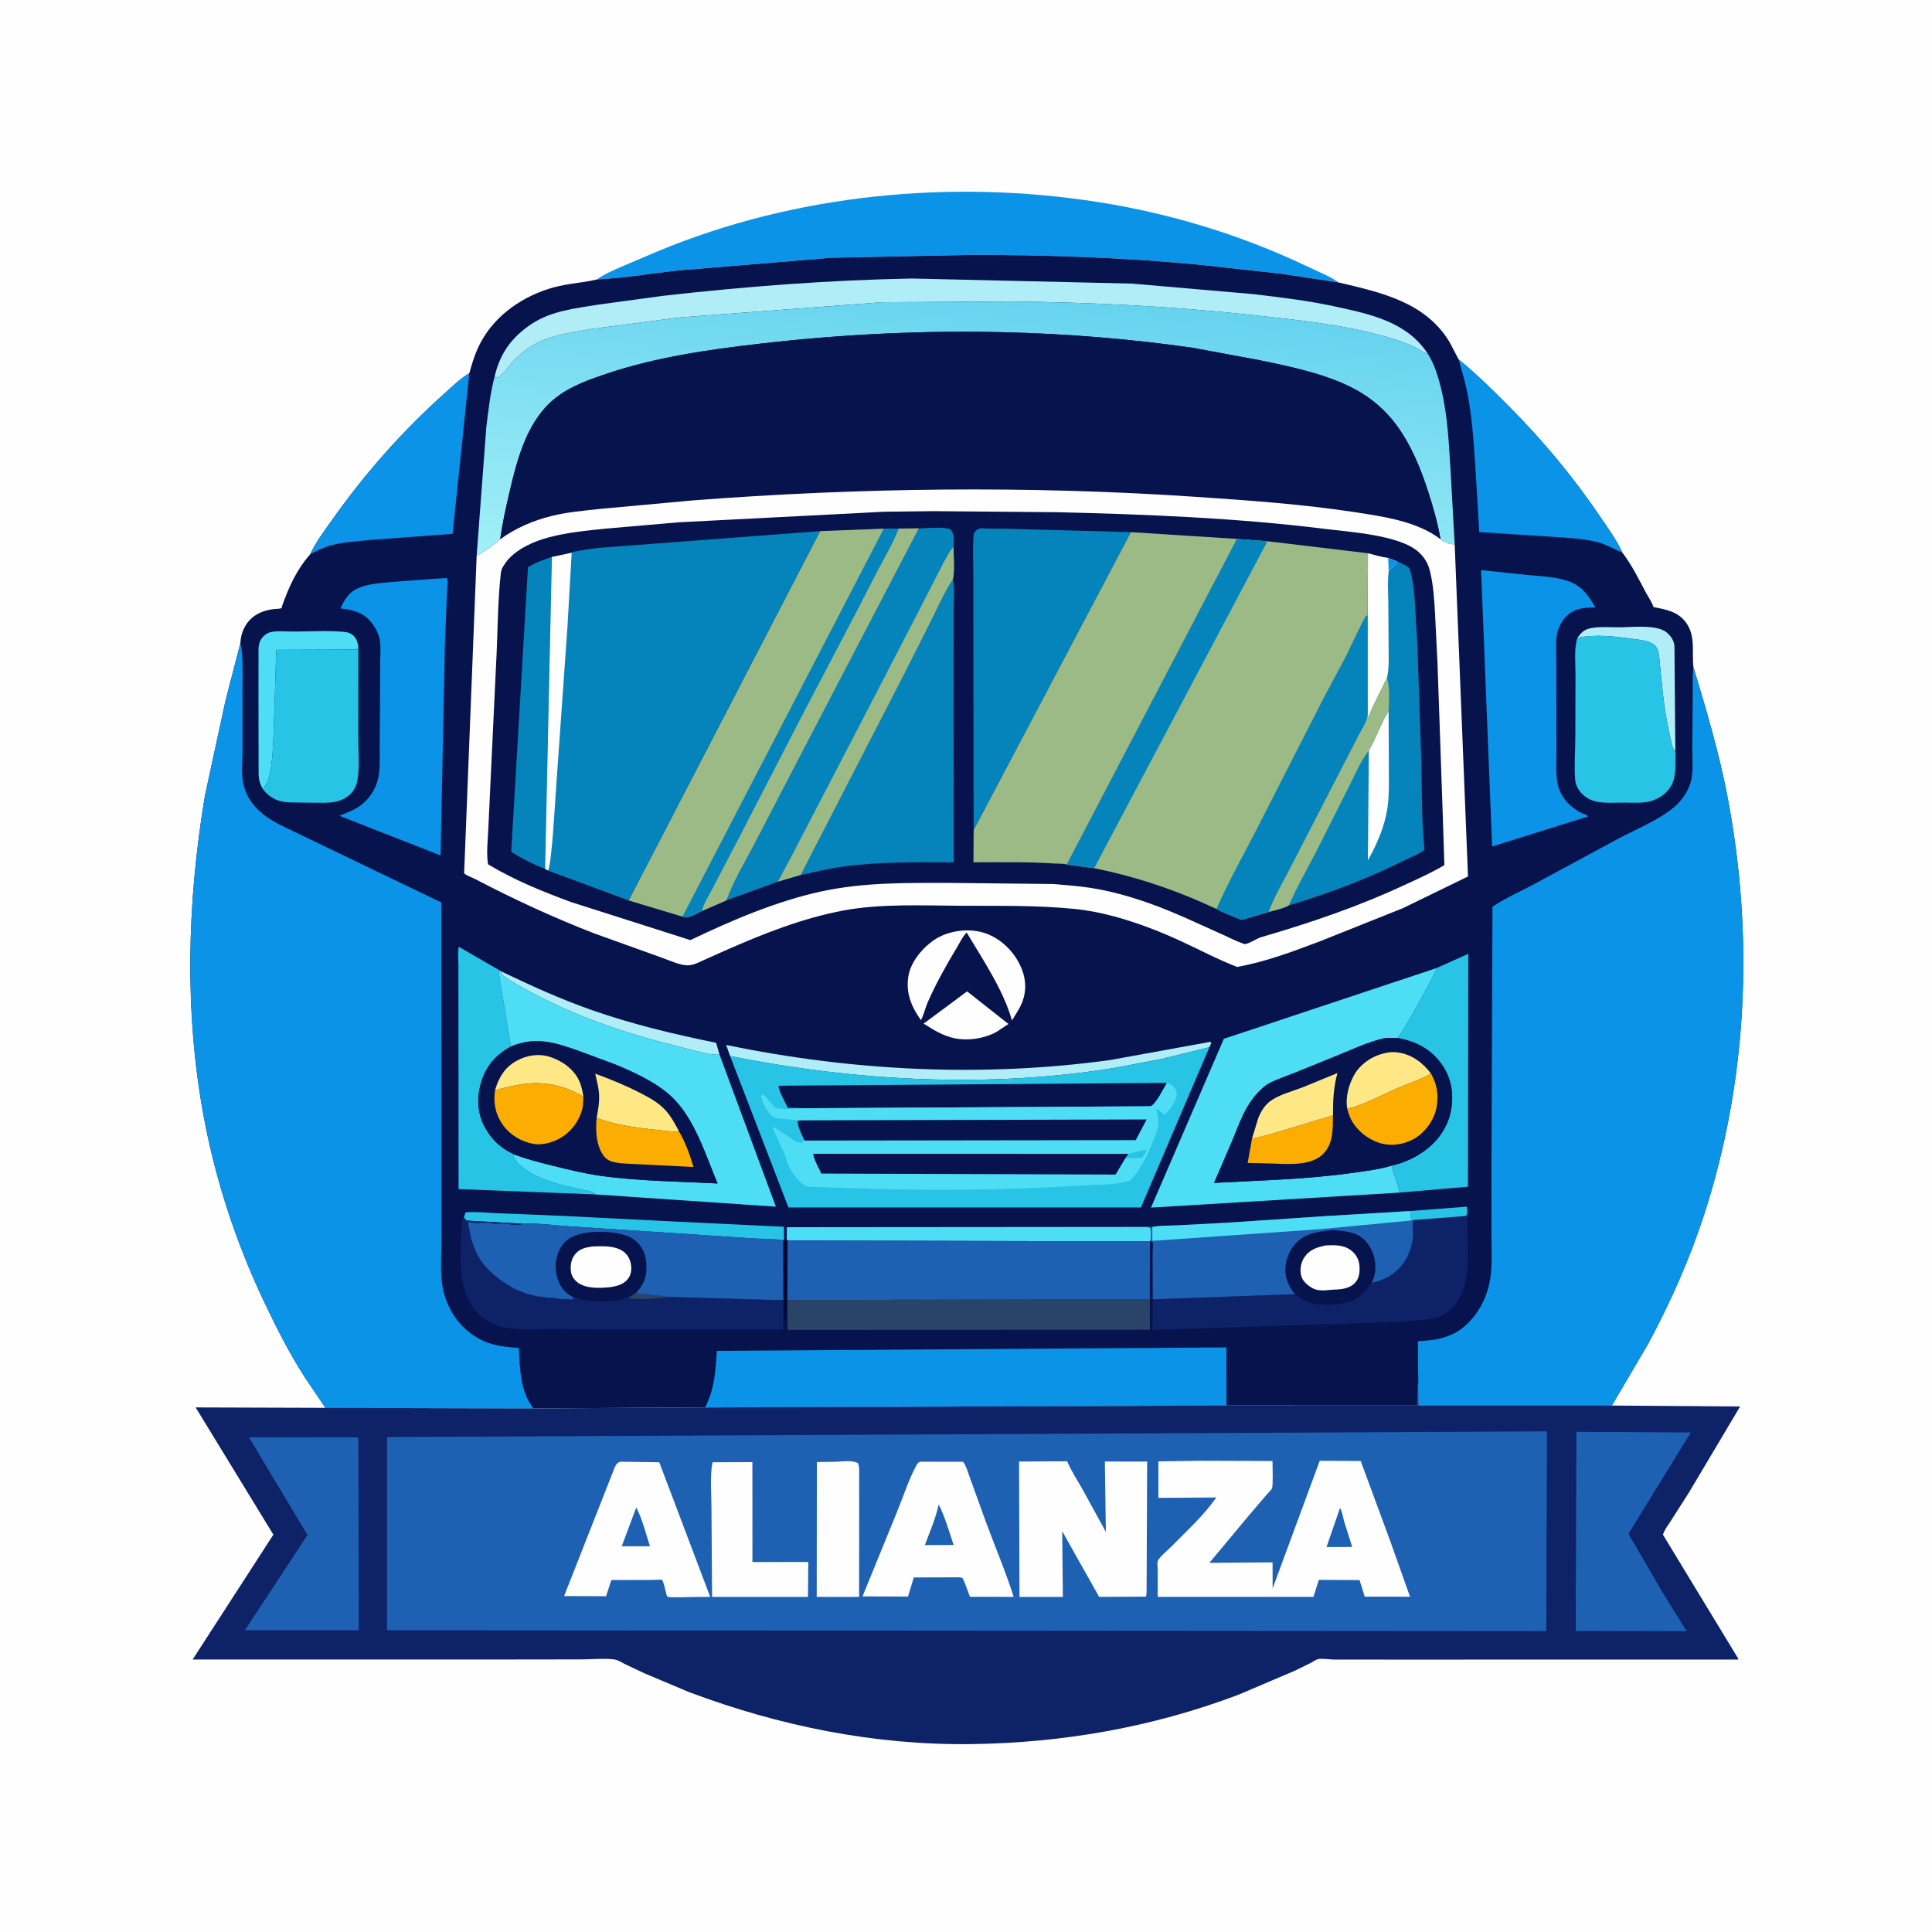 <svg version="1.1" xmlns="http://www.w3.org/2000/svg" style="display: block;" viewBox="0 0 2048 2048" width="1024" height="1024">
<defs>
	<linearGradient id="Gradient1" gradientUnits="userSpaceOnUse" x1="1046.48" y1="308.41" x2="1016.2" y2="632.569">
		<stop class="stop0" offset="0" stop-opacity="1" stop-color="rgb(102,211,239)"/>
		<stop class="stop1" offset="1" stop-opacity="1" stop-color="rgb(161,239,247)"/>
	</linearGradient>
</defs>
<path transform="translate(0,0)" fill="rgb(254,254,254)" d="M -0 -0 L 2048 0 L 2048 2048 L -0 2048 L -0 -0 z"/>
<path transform="translate(0,0)" fill="rgb(11,147,231)" d="M 632.838 296.191 C 640.544 290.546 649.256 286.947 657.93 283.08 L 697.796 266.135 C 843.265 205.808 1007.94 189.894 1163.13 214.041 C 1240.04 226.008 1316.56 249.234 1386.72 282.915 C 1396.91 287.806 1409.86 292.765 1418.89 299.375 L 1358 290.152 L 1276 281.102 C 1194.48 272.983 1112.34 270.205 1030.45 270.17 L 881.229 273.227 L 719.608 286.621 C 690.923 289.69 661.566 294.778 632.838 296.191 z"/>
<path transform="translate(0,0)" fill="rgb(13,34,103)" d="M 1503.16 1467.82 L 1503.88 1489.78 L 1708.63 1489.95 L 1844.62 1490.91 L 1790.16 1582.45 L 1770.76 1612.8 C 1768.07 1617.02 1764.09 1622.06 1762.82 1626.88 L 1842.78 1758.51 L 1842.51 1759.2 L 1494.34 1759.24 L 1414.63 1759.22 C 1409.85 1759.21 1401.35 1757.75 1397.08 1758.77 C 1395.03 1759.25 1391.93 1761.47 1389.98 1762.48 L 1372.94 1770.87 L 1312.48 1796.62 C 1221.44 1830.97 1126.7 1847.56 1029.52 1848.82 C 926.915 1850.14 826.143 1829.63 730.334 1793.67 L 682.959 1773.7 L 662.752 1764.15 C 658.984 1762.32 655.099 1759.54 650.86 1759.02 C 639.927 1757.7 627.126 1759.02 616.023 1759.03 L 535.971 1759.14 L 317.814 1759.15 L 204.225 1759.13 L 289.792 1626.79 L 207.386 1491.93 L 344.928 1492.37 L 565.435 1492.96 L 747.421 1491.91 L 1300.06 1489.92 L 1502.86 1489.96 L 1503.05 1469.11 L 1503.16 1467.82 z"/>
<path transform="translate(0,0)" fill="rgb(30,97,179)" d="M 376.17 1523.47 C 377.74 1523.51 378.452 1523.87 379.862 1524.5 L 380.353 1728.12 L 259.536 1728.13 L 282.723 1693.01 L 325.953 1627.15 L 263.881 1523.61 L 376.17 1523.47 z"/>
<path transform="translate(0,0)" fill="rgb(30,97,179)" d="M 1671.04 1517.78 L 1792.33 1518.49 L 1726.5 1625.42 C 1727.9 1630.18 1732.09 1635.66 1734.56 1640.08 L 1761.4 1686.41 L 1787.98 1729.15 L 1670.31 1728.86 L 1671.04 1517.78 z"/>
<path transform="translate(0,0)" fill="rgb(30,97,179)" d="M 1600.42 1517.51 L 1639.81 1517.3 L 1639.14 1729.04 L 447.5 1728.16 L 410.249 1728.17 L 410.296 1523.32 L 1600.42 1517.51 z"/>
<path transform="translate(0,0)" fill="rgb(254,254,254)" d="M 885.595 1549.54 C 892.351 1549.34 903.821 1547.5 909.5 1551.08 C 911.357 1555.73 910.714 1561.09 910.733 1566.05 L 910.782 1593.93 L 910.687 1692.74 L 890.5 1692.81 L 865.752 1692.75 L 865.921 1549.83 L 885.595 1549.54 z"/>
<path transform="translate(0,0)" fill="rgb(254,254,254)" d="M 755.243 1550.07 L 797.566 1549.91 L 797.618 1655.84 L 856.836 1655.74 L 856.476 1692.79 L 754.818 1692.82 L 754.179 1597.77 C 754.084 1582.44 752.521 1565.14 755.243 1550.07 z"/>
<path transform="translate(0,0)" fill="rgb(254,254,254)" d="M 657.543 1549.47 L 698.851 1550.08 L 752.838 1692.74 L 735.841 1692.84 C 731.571 1692.85 710.322 1693.89 707.698 1692.61 C 705.844 1691.7 704.382 1677.38 701.5 1674.51 L 691.538 1674.79 L 648.081 1674.9 L 642.464 1692.07 L 597.976 1691.9 L 651.365 1556.18 C 652.978 1552.53 653.764 1550.89 657.543 1549.47 z"/>
<path transform="translate(0,0)" fill="rgb(30,97,179)" d="M 674.475 1597.95 C 680.876 1610.49 684.718 1625.68 688.986 1639.12 L 672.75 1639.12 L 659.061 1639.12 L 674.475 1597.95 z"/>
<path transform="translate(0,0)" fill="rgb(254,254,254)" d="M 975.209 1549.5 L 1020.8 1549.55 C 1024.2 1553.62 1026.3 1561.56 1028.2 1566.59 L 1044.98 1613 C 1054.75 1639.56 1066.03 1665.74 1074.52 1692.74 L 1028.2 1692.67 C 1025.56 1686.03 1023.53 1678.75 1020.1 1672.5 L 1016.25 1672.04 L 968.665 1672.16 L 962.542 1692.42 L 914.312 1692.23 L 951.035 1602.25 C 957.614 1586.18 963.42 1567.98 971.728 1552.79 C 972.687 1551.04 973.498 1550.42 975.209 1549.5 z"/>
<path transform="translate(0,0)" fill="rgb(30,97,179)" d="M 995.042 1594.81 C 1001.77 1607.78 1006.17 1623.86 1010.92 1637.72 L 997.5 1637.82 L 980.416 1637.83 C 985.402 1624.36 991.578 1610.22 994.728 1596.24 L 995.042 1594.81 z"/>
<path transform="translate(0,0)" fill="rgb(254,254,254)" d="M 1080.24 1549.3 L 1131.23 1549.01 C 1135.94 1560.07 1143.11 1570.83 1148.98 1581.38 L 1172.27 1623.95 L 1171.2 1549.27 L 1216.03 1549.35 L 1215.44 1686.25 C 1215.45 1688.58 1215.42 1690.3 1214.63 1692.5 L 1165.15 1692.76 L 1125.96 1623.12 L 1126.69 1692.82 L 1080.73 1692.77 L 1080.24 1549.3 z"/>
<path transform="translate(0,0)" fill="rgb(254,254,254)" d="M 1272.29 1548.47 L 1348.92 1548.72 C 1348.84 1553.29 1349.71 1574.44 1348.42 1577.55 C 1347.65 1579.41 1344.07 1582.75 1342.62 1584.47 L 1322.96 1607.5 L 1282.03 1656.65 L 1348.98 1656.15 L 1349.04 1683.78 L 1398.99 1548.47 L 1442.4 1548.74 L 1473.58 1633.24 L 1494.69 1692.56 L 1446.68 1692.52 L 1441.21 1674.95 L 1397.99 1674.7 L 1392.34 1692.74 L 1227.25 1692.72 L 1227.24 1664.43 C 1227.23 1662.13 1226.59 1656.81 1227.23 1654.9 C 1228.64 1650.71 1238.79 1642.44 1242.09 1639.05 C 1258.18 1622.49 1276.18 1606.49 1289.28 1587.39 L 1227.96 1587.81 L 1227.95 1549.12 L 1272.29 1548.47 z"/>
<path transform="translate(0,0)" fill="rgb(30,97,179)" d="M 1420.46 1598.5 C 1422.81 1602.09 1423.73 1608.83 1424.93 1613 L 1433.4 1639.88 L 1420.5 1639.92 L 1406.15 1639.92 L 1420.46 1598.5 z"/>
<path transform="translate(0,0)" fill="rgb(6,19,77)" d="M 632.838 296.191 C 661.566 294.778 690.923 289.69 719.608 286.621 L 881.229 273.227 L 1030.45 270.17 C 1112.34 270.205 1194.48 272.983 1276 281.102 L 1358 290.152 L 1418.89 299.375 C 1463.69 310.007 1510.66 319.914 1536.52 362.464 L 1546.13 380.871 C 1564.88 396.241 1582.46 413.447 1599.5 430.666 C 1635.71 467.248 1667.81 505.565 1696.61 548.264 C 1704.6 560.103 1713.97 572.725 1719.74 585.745 C 1729.81 598.882 1736.98 613.638 1744.75 628.186 C 1747.39 633.137 1751.07 638.244 1752.85 643.552 C 1766.43 646.16 1779.1 648.312 1787.65 660.5 C 1797.36 674.34 1793.45 690.87 1795 706.737 C 1808.75 752.68 1822.29 797.797 1831.29 845.017 C 1859.28 991.83 1852.8 1144.88 1806.46 1287.44 C 1790.97 1335.11 1770.65 1380.77 1746.89 1424.88 L 1708.63 1489.95 L 1503.88 1489.78 L 1503.16 1467.82 L 1503.05 1469.11 L 1502.86 1489.96 L 1300.06 1489.92 L 747.421 1491.91 L 565.435 1492.96 L 344.928 1492.37 L 323.503 1460.59 C 306.597 1434.48 292.537 1406.53 279.268 1378.45 C 250.28 1317.1 228.668 1251.52 216.176 1184.77 C 195.149 1072.41 198.468 955.92 217.228 843.498 L 238.987 743 L 254.852 681.636 C 254.958 677.464 255.861 673.182 257.327 669.278 C 262.888 654.468 275.157 647.514 290.228 645.662 C 291.813 645.467 297.024 645.404 298.176 644.749 C 298.921 644.326 298.746 643.133 299.034 642.326 C 306.255 622.084 314.582 603.527 328.977 587.399 C 334.139 575.497 343.694 562.971 351.225 552.279 C 386.092 502.78 426.119 457.369 471.251 416.997 C 479.462 409.652 487.896 401.222 497.467 395.665 C 501.313 381.859 505.162 369.721 512.738 357.462 C 530.217 329.177 561.108 310.228 593.198 303.104 C 605.875 300.289 618.914 299.49 631.524 296.511 L 632.838 296.191 z"/>
<path transform="translate(0,0)" fill="rgb(0,6,45)" d="M 831.091 1314.16 L 833.948 1313.97 L 833.524 1397.5 L 832.51 1398.5 C 832.709 1400.76 832.752 1402.75 832.51 1405 L 832.122 1401.5 C 830.547 1391.88 831.305 1381.27 831.24 1371.48 L 831.091 1314.16 z"/>
<path transform="translate(0,0)" fill="rgb(177,237,246)" d="M 531.035 1029.55 C 562.287 1044.55 594.021 1059.04 626.759 1070.52 C 670.035 1085.7 714.241 1096.27 759.101 1105.42 L 762.781 1118.1 C 750.129 1118.13 735.263 1113.33 722.969 1110.33 C 672.376 1097.96 621.318 1081.66 574.835 1057.97 C 561.108 1050.98 546.61 1043.5 534.018 1034.62 C 531.385 1032.77 531.509 1032.61 531.035 1029.55 z"/>
<path transform="translate(0,0)" fill="rgb(177,237,246)" d="M 1672.15 676.082 C 1676.73 669.847 1679.74 666.96 1687.46 665.648 C 1696.53 664.109 1706.78 664.974 1715.97 664.965 C 1729.03 664.953 1755.35 661.78 1766 669.864 C 1770.88 673.565 1774.55 678.751 1774.99 685 L 1775.94 796.554 L 1775.62 796.097 C 1773.58 793.593 1772.96 791.975 1772.19 788.822 C 1767.86 771.027 1764.74 753.412 1762.68 735.197 L 1758.68 695.229 C 1757.97 690.391 1756.75 685.583 1752.44 682.716 C 1746.55 678.787 1736.61 677.994 1729.69 677.063 C 1710.34 674.456 1691.46 672.194 1672.15 676.082 z"/>
<path transform="translate(0,0)" fill="rgb(254,254,254)" d="M 978.972 1084.97 L 980.511 1084.05 L 1025.16 1050.9 L 1069.04 1085.47 L 1056.48 1093.76 C 1042.64 1101.47 1023 1104.17 1007.7 1099.54 C 996.042 1096.01 989.203 1091.38 978.972 1084.97 z"/>
<path transform="translate(0,0)" fill="rgb(39,196,230)" d="M 491.709 1290.75 L 493.5 1285.17 C 504.351 1284.18 516.233 1285.65 527.16 1286.06 L 598 1288.97 L 718.926 1295.06 L 831.066 1300.42 L 831.091 1314.16 L 830.07 1314.85 C 819.947 1312.87 807.816 1313.41 797.5 1312.76 L 732.579 1308.38 L 604.45 1300.02 C 588.248 1299.1 570.767 1296.24 554.653 1297.23 L 494.5 1293.85 L 491.709 1290.75 z"/>
<path transform="translate(0,0)" fill="rgb(77,222,246)" d="M 278.491 836.263 L 278.071 835.448 L 277.418 834.067 L 276.276 831.74 C 274.798 828.293 274.309 824.607 274.13 820.889 L 273.986 731.785 L 274.061 697.468 C 274.096 691.768 273.35 684.454 275.882 679.205 C 277.754 675.326 281.896 671.489 286.08 670.317 C 293.348 668.283 303.779 669.503 311.329 669.477 C 328.599 669.418 346.933 668.21 364.059 669.759 C 367.144 670.038 369.887 670.452 372.525 672.169 C 377.405 675.343 378.754 679.615 379.902 685.053 L 378.5 688.549 L 292.857 688.852 L 290.206 773.736 C 289.421 789.575 289.124 807.387 285.402 822.813 C 284.17 827.919 281.98 832.349 278.491 836.263 z"/>
<path transform="translate(0,0)" fill="rgb(254,254,254)" d="M 976.217 1081.4 C 965.942 1066.99 959.798 1052.02 963.076 1034 C 965.766 1019.21 978.082 1004.58 990.332 996.346 C 1003.93 987.21 1022.97 984.154 1038.88 987.715 C 1055.42 991.415 1069.63 1003.08 1078.26 1017.39 C 1085.59 1029.56 1088.86 1042.97 1085.29 1057 C 1082.83 1066.67 1077.75 1073.37 1072.74 1081.69 C 1066.46 1059.59 1054.88 1038.78 1043.26 1019.1 L 1024.74 988.522 C 1020.57 992.422 1017.51 999.171 1014.57 1004.05 C 1003.21 1022.87 992.272 1042.33 983.415 1062.47 C 980.926 1068.14 979.644 1074.49 976.953 1079.96 L 976.217 1081.4 z"/>
<path transform="translate(0,0)" fill="rgb(177,237,246)" d="M 773.961 1119.5 L 769.743 1107.72 C 903.496 1135.3 1040.91 1142.22 1176.34 1123.76 L 1283 1104.38 L 1284.09 1105.5 L 1282.03 1110.08 L 1230.93 1122.64 L 1182.5 1131.82 C 1047.71 1153.94 907.414 1146 773.961 1119.5 z"/>
<path transform="translate(0,0)" fill="rgb(77,222,246)" d="M 1216.19 1300.57 L 1219.5 1301.74 C 1220.28 1306.01 1219.32 1310.53 1220.16 1314.66 L 1218.97 1315.94 L 834.987 1314.95 L 833.948 1313.97 L 834.111 1300.89 L 1216.19 1300.57 z"/>
<path transform="translate(0,0)" fill="rgb(39,196,230)" d="M 1522.8 1026.19 L 1556.44 1011.08 L 1556.11 1257.96 L 1483.58 1264.2 C 1482.06 1254.22 1476.76 1245.4 1475.23 1235.58 C 1486.89 1232.9 1497.04 1228.64 1507 1222.02 C 1522.9 1211.44 1534.55 1196.11 1538.1 1177.07 C 1541.31 1159.86 1538.54 1142.8 1528.4 1128.36 C 1516.83 1111.88 1500.82 1103.77 1481.34 1100.36 C 1486.25 1095.76 1520.71 1034.17 1522.8 1026.19 z"/>
<path transform="translate(0,0)" fill="rgb(39,196,230)" d="M 631.21 1266.14 L 486.104 1260.46 L 485.959 1069.44 L 485.938 1023.04 C 485.934 1017.23 484.956 1009.15 486.348 1003.62 L 529.869 1028.8 L 528.45 1029.9 L 541.633 1109.3 C 525.241 1118.47 514.936 1130.07 509.71 1148.51 C 505.21 1164.39 506.116 1181.01 514.294 1195.52 C 519.868 1205.41 527.221 1213.65 537.043 1219.44 L 542.001 1222.25 C 542.599 1222.58 543.694 1222.6 543.769 1223.28 C 545.026 1229.99 551.412 1235.7 556.875 1239.54 L 559 1240.93 L 560.104 1241.67 C 575.756 1251.97 596.217 1256.22 614.165 1260.56 C 618.434 1261.59 623.878 1261.9 627.914 1263.45 C 629.341 1264 630.218 1265.04 631.21 1266.14 z"/>
<path transform="translate(0,0)" fill="rgb(41,68,103)" d="M 834.769 1378.06 L 1218.86 1377.2 L 1218.94 1409.59 L 834.915 1409.74 L 834.769 1378.06 z"/>
<path transform="translate(0,0)" fill="rgb(13,34,103)" d="M 491.709 1290.75 L 494.5 1293.85 L 554.653 1297.23 L 552.827 1297.88 C 547.979 1299.43 540.87 1297.92 536 1297.15 C 530.674 1296.31 523.862 1298.62 519 1296.02 L 517.686 1296.08 C 511.465 1296.36 502.592 1297.15 496.79 1295.16 C 496.448 1298.4 496.545 1299.84 497.486 1303 L 499.071 1310.81 C 499.559 1314.38 501.083 1317.89 502.262 1321.28 C 509.479 1342.02 526.087 1355.2 544.404 1365.62 C 546.703 1366.93 549.153 1367.79 551.559 1368.87 L 556 1370.51 L 557.282 1371.03 C 559.993 1372.12 562.816 1372.26 565.54 1373.19 C 567.159 1373.74 569.321 1374.12 571 1374.51 L 573.947 1374.49 C 576.464 1374.43 577.296 1375.14 579.5 1375.51 C 583.465 1376.17 586.378 1375.34 590.5 1376.51 C 594.088 1377.53 598.87 1376.62 602.693 1377.3 C 604.797 1377.68 606.922 1377.41 609.042 1377.25 L 606.786 1375.79 L 607.079 1374.81 C 624.383 1381.54 648.41 1382.13 665.909 1375.52 L 674.009 1370.77 L 712.442 1374.88 L 830.33 1378.23 L 830.401 1409.27 L 647.56 1409.08 L 578.941 1408.96 C 566.632 1408.92 553.701 1409.66 541.472 1408.34 C 532.059 1407.33 524.167 1404.78 516.175 1399.62 L 515 1398.85 L 513.923 1398.16 C 501.662 1390.1 493.969 1376.01 491.051 1361.9 L 490.678 1360.03 C 487.03 1342.41 488.399 1321.74 489.076 1303.76 C 489.22 1299.93 488.791 1293.45 491.709 1290.75 z"/>
<path transform="translate(0,0)" fill="rgb(41,68,103)" d="M 665.909 1375.52 L 674.009 1370.77 L 712.442 1374.88 C 703.31 1375.48 672.916 1379.05 665.909 1375.52 z"/>
<path transform="translate(0,0)" fill="rgb(11,147,231)" d="M 497.467 395.665 L 479.771 565.879 L 391.498 572.438 C 378.576 573.835 364.89 574.544 352.297 577.733 C 343.496 579.962 336.98 583.179 328.977 587.399 C 334.139 575.497 343.694 562.971 351.225 552.279 C 386.092 502.78 426.119 457.369 471.251 416.997 C 479.462 409.652 487.896 401.222 497.467 395.665 z"/>
<path transform="translate(0,0)" fill="rgb(11,147,231)" d="M 1546.13 380.871 C 1564.88 396.241 1582.46 413.447 1599.5 430.666 C 1635.71 467.248 1667.81 505.565 1696.61 548.264 C 1704.6 560.103 1713.97 572.725 1719.74 585.745 C 1710.9 582.032 1703.56 577.478 1694.06 574.871 C 1679.7 570.922 1663.7 570.331 1648.87 569.244 L 1568.06 564.032 L 1565 512.075 C 1562.97 481.755 1561.66 450.492 1556.25 420.595 C 1553.82 407.158 1549.93 393.973 1546.13 380.871 z"/>
<path transform="translate(0,0)" fill="rgb(39,196,230)" d="M 379.902 685.053 L 379.837 781.607 C 379.789 796.23 381.454 813.092 378.829 827.357 C 377.893 832.443 375.697 837.541 371.994 841.229 C 361 852.182 347.266 851.009 333.117 850.926 L 307.795 850.601 C 297.069 850.262 288.975 847.572 281.305 839.702 L 278.491 836.263 C 281.98 832.349 284.17 827.919 285.402 822.813 C 289.124 807.387 289.421 789.575 290.206 773.736 L 292.857 688.852 L 378.5 688.549 L 379.902 685.053 z"/>
<path transform="translate(0,0)" fill="rgb(13,34,103)" d="M 1554.97 1279.12 C 1556.72 1282.46 1556.55 1286.22 1555.78 1289.93 C 1554.78 1294.78 1555.56 1301.07 1555.61 1306.07 C 1555.78 1323.53 1557.12 1341.9 1553.36 1359.04 C 1550.74 1371.01 1543.94 1385.71 1532.76 1392.15 L 1531 1393.09 L 1529.75 1393.78 C 1524.85 1396.42 1519.58 1397.62 1514.11 1398.41 C 1484.86 1402.59 1454.96 1401.68 1425.5 1403.17 L 1221.71 1409.86 L 1221.92 1377.38 L 1372.79 1371.84 L 1377.05 1375.5 C 1388.65 1384.32 1405.99 1384.54 1420.03 1382.48 L 1421.5 1382.24 L 1424.78 1381.72 C 1439.41 1379.04 1446.21 1371.33 1454.35 1359.88 C 1480.2 1354.34 1496.01 1335.42 1497.9 1309.16 C 1498.23 1304.54 1496.27 1296.9 1498.76 1293.25 L 1496.13 1293.77 C 1495.33 1290.61 1495.17 1286.99 1494.74 1283.74 L 1554.97 1279.12 z"/>
<path transform="translate(0,0)" fill="rgb(39,196,230)" d="M 1494.74 1283.74 L 1554.97 1279.12 C 1555.09 1282.25 1556.07 1286.63 1554 1288.94 L 1498.76 1293.25 L 1496.13 1293.77 C 1495.33 1290.61 1495.17 1286.99 1494.74 1283.74 z"/>
<path transform="translate(0,0)" fill="rgb(39,196,230)" d="M 1672.15 676.082 C 1691.46 672.194 1710.34 674.456 1729.69 677.063 C 1736.61 677.994 1746.55 678.787 1752.44 682.716 C 1756.75 685.583 1757.97 690.391 1758.68 695.229 L 1762.68 735.197 C 1764.74 753.412 1767.86 771.027 1772.19 788.822 C 1772.96 791.975 1773.58 793.593 1775.62 796.097 L 1775.94 796.554 C 1776.37 797.903 1776.03 800.961 1776.04 802.476 C 1776.08 808.285 1776.34 814.233 1775.47 819.987 L 1775.22 821.5 L 1774.38 826.017 C 1772.07 834.536 1765.94 841.68 1758.21 845.741 C 1754.51 847.683 1751.11 849.187 1746.99 849.971 C 1738.86 851.518 1729.77 850.81 1721.47 850.791 C 1711.42 850.768 1698.55 851.952 1689 848.857 C 1682.05 846.603 1675.6 841.66 1672.28 835.047 C 1671.07 832.64 1670 829.829 1669.78 827.12 C 1668.5 812.061 1669.89 795.653 1669.92 780.481 L 1670.09 714.696 C 1670.13 702.842 1668.35 687.342 1672.15 676.082 z"/>
<path transform="translate(0,0)" fill="rgb(11,147,231)" d="M 459.605 613.588 L 473.741 612.733 C 475.345 616.046 473.889 625.508 473.738 629.424 L 471.593 684.5 L 467.01 906.793 L 369.251 868.483 L 359.845 864.671 C 367.431 861.663 375.509 858.78 382.091 853.845 C 393.134 845.567 399.962 833.732 401.752 820.007 C 403 810.442 402.42 800.133 402.511 790.451 L 402.875 737.626 L 403.077 699.435 C 403.111 692.613 403.791 685.073 402.611 678.352 C 401.462 671.81 397.728 664.822 393.586 659.696 C 384.897 648.94 373.887 646.402 360.846 644.944 C 363.159 640.306 365.514 635.326 368.919 631.381 C 372.516 627.214 376.674 624.547 381.79 622.595 C 392.325 618.572 404.934 617.795 416.146 616.859 L 459.605 613.588 z"/>
<path transform="translate(0,0)" fill="rgb(77,222,246)" d="M 541.633 1109.3 L 528.45 1029.9 L 529.869 1028.8 L 531.035 1029.55 C 531.509 1032.61 531.385 1032.77 534.018 1034.62 C 546.61 1043.5 561.108 1050.98 574.835 1057.97 C 621.318 1081.66 672.376 1097.96 722.969 1110.33 C 735.263 1113.33 750.129 1118.13 762.781 1118.1 L 822.466 1279.15 L 631.21 1266.14 C 630.218 1265.04 629.341 1264 627.914 1263.45 C 623.878 1261.9 618.434 1261.59 614.165 1260.56 C 596.217 1256.22 575.756 1251.97 560.104 1241.67 L 559 1240.93 L 556.875 1239.54 C 551.412 1235.7 545.026 1229.99 543.769 1223.28 C 557.283 1228.52 570.891 1231.95 584.908 1235.44 C 602.07 1239.72 619.418 1244 636.953 1246.45 C 677.774 1252.16 719.546 1252.34 760.654 1254.52 C 747.682 1223.86 736.358 1185.56 711.672 1162.37 C 695.871 1147.53 672.342 1136.74 652.5 1128.51 L 613.147 1113.85 C 587.577 1104.91 567.818 1098.5 541.633 1109.3 z"/>
<path transform="translate(0,0)" fill="rgb(30,97,179)" d="M 1221.53 1300.63 C 1229.79 1298.99 1239.07 1299.35 1247.5 1298.92 L 1300.11 1296.18 L 1402.88 1289.26 L 1494.74 1283.74 C 1495.17 1286.99 1495.33 1290.61 1496.13 1293.77 L 1498.76 1293.25 C 1496.27 1296.9 1498.23 1304.54 1497.9 1309.16 C 1496.01 1335.42 1480.2 1354.34 1454.35 1359.88 C 1446.21 1371.33 1439.41 1379.04 1424.78 1381.72 L 1421.5 1382.24 L 1420.03 1382.48 C 1405.99 1384.54 1388.65 1384.32 1377.05 1375.5 L 1372.79 1371.84 L 1221.92 1377.38 L 1221.8 1328.18 C 1221.79 1325.67 1222.59 1319.15 1221.77 1317 C 1221.43 1316.12 1220.7 1315.44 1220.16 1314.66 C 1219.32 1310.53 1220.28 1306.01 1219.5 1301.74 L 1216.19 1300.57 C 1217.82 1299.87 1219.77 1300.44 1221.53 1300.63 z"/>
<path transform="translate(0,0)" fill="rgb(77,222,246)" d="M 1221.53 1300.63 C 1229.79 1298.99 1239.07 1299.35 1247.5 1298.92 L 1300.11 1296.18 L 1402.88 1289.26 L 1494.74 1283.74 C 1495.17 1286.99 1495.33 1290.61 1496.13 1293.77 L 1400.64 1302.88 L 1221.54 1315.37 L 1221.53 1300.63 z"/>
<path transform="translate(0,0)" fill="rgb(6,19,77)" d="M 1413.03 1303.9 C 1425.96 1305.1 1439.25 1305.58 1448.33 1316.41 C 1455.79 1325.31 1459.13 1337.01 1457.65 1348.5 C 1457.15 1352.36 1455.64 1356.22 1454.35 1359.88 C 1446.21 1371.33 1439.41 1379.04 1424.78 1381.72 L 1421.5 1382.24 L 1420.03 1382.48 C 1405.99 1384.54 1388.65 1384.32 1377.05 1375.5 L 1372.79 1371.84 C 1367.73 1365.94 1364.14 1358.98 1362.91 1351.25 C 1361.25 1340.75 1364.84 1329.12 1371.21 1320.75 C 1381.75 1306.91 1397.16 1305.74 1413.03 1303.9 z"/>
<path transform="translate(0,0)" fill="rgb(254,254,254)" d="M 1405.6 1320.19 C 1415.39 1319.8 1424.46 1319.39 1432.64 1325.8 C 1437.29 1329.44 1440.47 1335.22 1441 1341.11 C 1441.6 1347.69 1441.17 1354.72 1436.43 1359.83 C 1431.52 1365.12 1424.11 1366.54 1417.25 1366.94 C 1408.9 1366.9 1399.39 1369.75 1391.75 1365.72 C 1386.59 1363 1381.02 1358.41 1379.38 1352.58 C 1377.68 1346.5 1378.84 1338.84 1382.23 1333.5 C 1387.86 1324.59 1395.95 1322.12 1405.6 1320.19 z"/>
<path transform="translate(0,0)" fill="rgb(11,147,231)" d="M 1570 604.344 L 1617.81 609.375 C 1631.49 610.651 1646.26 611.269 1659.5 615.061 C 1675.44 619.628 1683.3 630.01 1691.08 643.759 L 1679.72 644.447 C 1670.74 645.518 1663.06 649.304 1657.5 656.584 C 1653.68 661.587 1651.07 667.707 1650.16 673.943 C 1649 681.896 1649.69 690.717 1649.69 698.75 L 1649.79 743.786 L 1649.89 798.907 C 1649.92 808.336 1649.08 818.778 1650.66 828.025 L 1650.94 829.5 L 1651.8 833.567 C 1655.67 846.73 1664.78 855.779 1676.68 861.965 C 1679.05 863.088 1681.87 863.242 1683.32 865.5 L 1581.7 897.307 L 1570 604.344 z"/>
<path transform="translate(0,0)" fill="rgb(30,97,179)" d="M 607.079 1374.81 L 606.786 1375.79 L 609.042 1377.25 C 606.922 1377.41 604.797 1377.68 602.693 1377.3 C 598.87 1376.62 594.088 1377.53 590.5 1376.51 C 586.378 1375.34 583.465 1376.17 579.5 1375.51 C 577.296 1375.14 576.464 1374.43 573.947 1374.49 L 571 1374.51 C 569.321 1374.12 567.159 1373.74 565.54 1373.19 C 562.816 1372.26 559.993 1372.12 557.282 1371.03 L 556 1370.51 L 551.559 1368.87 C 549.153 1367.79 546.703 1366.93 544.404 1365.62 C 526.087 1355.2 509.479 1342.02 502.262 1321.28 C 501.083 1317.89 499.559 1314.38 499.071 1310.81 L 497.486 1303 C 496.545 1299.84 496.448 1298.4 496.79 1295.16 C 502.592 1297.15 511.465 1296.36 517.686 1296.08 L 519 1296.02 C 523.862 1298.62 530.674 1296.31 536 1297.15 C 540.87 1297.92 547.979 1299.43 552.827 1297.88 L 554.653 1297.23 C 570.767 1296.24 588.248 1299.1 604.45 1300.02 L 732.579 1308.38 L 797.5 1312.76 C 807.816 1313.41 819.947 1312.87 830.07 1314.85 L 830.33 1378.23 L 712.442 1374.88 L 674.009 1370.77 L 665.909 1375.52 C 648.41 1382.13 624.383 1381.54 607.079 1374.81 z"/>
<path transform="translate(0,0)" fill="rgb(6,19,77)" d="M 607.079 1374.81 C 605.253 1373.83 603.525 1372.78 601.89 1371.5 C 593.522 1364.94 590.012 1355.74 589.125 1345.4 C 588.326 1336.1 591.303 1325.27 597.434 1318.15 C 604.72 1309.69 617.224 1306.69 628 1306.04 C 641.944 1305.21 663.769 1306.04 674.662 1316.1 C 682.024 1322.9 684.882 1331.1 685.208 1341 C 685.624 1353.62 682.724 1361.59 674.009 1370.77 L 665.909 1375.52 C 648.41 1382.13 624.383 1381.54 607.079 1374.81 z"/>
<path transform="translate(0,0)" fill="rgb(254,254,254)" d="M 628.019 1321.3 C 638.58 1320.99 650.739 1320.15 660 1326.1 C 664.797 1329.18 667.808 1334.43 668.772 1340 C 669.747 1345.63 669.179 1351.07 665.614 1355.69 C 660.967 1361.7 653.855 1363.38 646.773 1364.46 C 636.339 1365.5 622.309 1366.22 613.273 1360.14 C 609.503 1357.6 606.163 1353.41 605.379 1348.84 C 604.336 1342.75 605.11 1335.98 608.704 1330.81 C 613.584 1323.79 620.129 1322.52 628.019 1321.3 z"/>
<path transform="translate(0,0)" fill="rgb(30,97,179)" d="M 834.987 1314.95 L 1218.97 1315.94 L 1218.86 1377.2 L 834.769 1378.06 L 834.987 1314.95 z"/>
<path transform="translate(0,0)" fill="rgb(177,237,246)" d="M 524.3 399.192 C 529.968 374.586 542.66 357.005 563.92 343.122 C 584.721 329.539 609.722 326.887 633.656 322.991 L 702.949 313.568 C 790.417 303.653 878.571 296.889 966.626 295.242 L 1199.88 300.633 L 1327.54 311.688 C 1357.21 315.126 1387.13 318.746 1416.33 325.125 C 1453.38 333.219 1492 341.397 1513.81 375.462 L 1512.81 375.057 C 1508.08 373.112 1504.22 370.124 1499.63 367.937 C 1490.52 363.595 1480.47 360.193 1470.77 357.397 C 1423.9 343.881 1373.13 338.883 1324.79 333.654 C 1241.29 324.62 1157.09 320.53 1073.13 319.571 L 935.17 320.381 L 719.366 336.613 L 627.5 348.666 C 610.504 351.46 591.551 354.184 575.54 360.701 C 563.317 365.677 554.039 373.063 544.72 382.261 C 539.794 387.124 532.851 398.345 526.5 400.552 C 524.773 399.811 525.482 400.301 524.3 399.192 z"/>
<path transform="translate(0,0)" fill="rgb(77,222,246)" d="M 1483.58 1264.2 L 1220.11 1280.11 L 1297.31 1101.2 L 1522.8 1026.19 C 1520.71 1034.17 1486.25 1095.76 1481.34 1100.36 C 1476.14 1100.2 1470.48 1099.74 1465.41 1101.02 C 1447.68 1105.48 1429.72 1114.15 1412.64 1120.91 L 1373 1137.01 C 1364.36 1140.48 1355.32 1143.47 1346.94 1147.51 C 1342.95 1149.43 1339.56 1152.27 1336.37 1155.28 C 1320.69 1170.06 1314.22 1189.77 1306.26 1209.19 L 1286.99 1253.88 C 1336.46 1251.24 1386 1250.14 1435.1 1243.11 C 1448.27 1241.22 1462.51 1239.57 1475.23 1235.58 C 1476.76 1245.4 1482.06 1254.22 1483.58 1264.2 z"/>
<path transform="translate(0,0)" fill="rgb(6,19,77)" d="M 541.633 1109.3 C 567.818 1098.5 587.577 1104.91 613.147 1113.85 L 652.5 1128.51 C 672.342 1136.74 695.871 1147.53 711.672 1162.37 C 736.358 1185.56 747.682 1223.86 760.654 1254.52 C 719.546 1252.34 677.774 1252.16 636.953 1246.45 C 619.418 1244 602.07 1239.72 584.908 1235.44 C 570.891 1231.95 557.283 1228.52 543.769 1223.28 C 543.694 1222.6 542.599 1222.58 542.001 1222.25 L 537.043 1219.44 C 527.221 1213.65 519.868 1205.41 514.294 1195.52 C 506.116 1181.01 505.21 1164.39 509.71 1148.51 C 514.936 1130.07 525.241 1118.47 541.633 1109.3 z"/>
<path transform="translate(0,0)" fill="rgb(254,232,133)" d="M 524.783 1155.48 C 528.824 1142 535.097 1131.27 547.916 1124.34 C 558.747 1118.49 571.321 1116.55 583.191 1120.42 C 595.856 1124.54 608.158 1133.19 613.862 1145.5 C 616.373 1150.92 617.514 1156.74 618.459 1162.59 C 599.591 1151.44 579.924 1146.44 558 1148.74 C 546.754 1149.92 535.792 1152.97 524.783 1155.48 z"/>
<path transform="translate(0,0)" fill="rgb(254,232,133)" d="M 632.473 1185.07 C 633.949 1176.76 635.541 1168.5 635.037 1160.02 C 634.601 1152.67 632.56 1145.3 630.946 1138.14 C 647.132 1144.06 662.796 1150.45 678.136 1158.31 C 687.58 1163.15 697.317 1168.35 704.705 1176.11 C 711.102 1182.83 715.804 1191.54 719.98 1199.75 C 713.237 1199.85 706.226 1198.69 699.5 1198.06 C 678.089 1196.05 652.722 1192.74 632.473 1185.07 z"/>
<path transform="translate(0,0)" fill="rgb(251,173,2)" d="M 632.473 1185.07 C 652.722 1192.74 678.089 1196.05 699.5 1198.06 C 706.226 1198.69 713.237 1199.85 719.98 1199.75 C 726.687 1211.08 731.449 1224.45 735.089 1237.06 L 663.493 1233.5 C 655.317 1232.74 645.76 1232.72 640.292 1225.7 C 631.981 1215.03 631.045 1198.09 632.473 1185.07 z"/>
<path transform="translate(0,0)" fill="rgb(251,173,2)" d="M 524.783 1155.48 C 535.792 1152.97 546.754 1149.92 558 1148.74 C 579.924 1146.44 599.591 1151.44 618.459 1162.59 L 617.969 1171.62 C 616.182 1184.04 608.911 1195.51 599 1203.07 C 590.151 1209.83 576.646 1214.47 565.572 1212.58 C 553.087 1210.44 540.969 1203.31 533.5 1193.04 C 525.255 1181.69 522.715 1169.26 524.783 1155.48 z"/>
<path transform="translate(0,0)" fill="rgb(6,19,77)" d="M 1475.23 1235.58 C 1462.51 1239.57 1448.27 1241.22 1435.1 1243.11 C 1386 1250.14 1336.46 1251.24 1286.99 1253.88 L 1306.26 1209.19 C 1314.22 1189.77 1320.69 1170.06 1336.37 1155.28 C 1339.56 1152.27 1342.95 1149.43 1346.94 1147.51 C 1355.32 1143.47 1364.36 1140.48 1373 1137.01 L 1412.64 1120.91 C 1429.72 1114.15 1447.68 1105.48 1465.41 1101.02 C 1470.48 1099.74 1476.14 1100.2 1481.34 1100.36 C 1500.82 1103.77 1516.83 1111.88 1528.4 1128.36 C 1538.54 1142.8 1541.31 1159.86 1538.1 1177.07 C 1534.55 1196.11 1522.9 1211.44 1507 1222.02 C 1497.04 1228.64 1486.89 1232.9 1475.23 1235.58 z"/>
<path transform="translate(0,0)" fill="rgb(254,232,133)" d="M 1428.22 1175.49 C 1425.93 1163.61 1429.65 1150 1435.45 1139.5 C 1441.39 1128.75 1453.27 1120.26 1465.06 1117.11 L 1466.5 1116.74 C 1472.15 1115.27 1476.63 1114.84 1482.44 1115.74 C 1496.85 1117.97 1508.37 1126.62 1516.93 1138.02 C 1506.07 1144.41 1493.19 1148.45 1481.58 1153.45 C 1464.51 1160.8 1446.22 1171.01 1428.22 1175.49 z"/>
<path transform="translate(0,0)" fill="rgb(251,173,2)" d="M 1327.21 1206.84 C 1336.65 1205.3 1346.16 1202.17 1355.38 1199.58 L 1412.99 1182.27 C 1412.79 1196.84 1413.56 1212.29 1402.43 1223.41 C 1388.4 1237.43 1360.25 1233.44 1341.95 1233.18 L 1322.57 1232.78 L 1327.21 1206.84 z"/>
<path transform="translate(0,0)" fill="rgb(254,232,133)" d="M 1327.21 1206.84 L 1333.93 1184.87 C 1336.67 1178.13 1340.63 1171.63 1346.56 1167.22 C 1355.89 1160.29 1370 1156.85 1380.77 1152.66 L 1417.73 1137.47 C 1413.64 1152.38 1412.92 1166.92 1412.99 1182.27 L 1355.38 1199.58 C 1346.16 1202.17 1336.65 1205.3 1327.21 1206.84 z"/>
<path transform="translate(0,0)" fill="rgb(251,173,2)" d="M 1516.93 1138.02 C 1522.99 1148.9 1524.95 1159.11 1523.15 1171.5 L 1522.91 1173.17 C 1521.02 1185.43 1512.6 1197.92 1502.5 1204.99 C 1492.15 1212.23 1478.31 1215.26 1465.95 1212.5 C 1452.62 1209.53 1439.82 1200.11 1433.04 1188.27 C 1430.87 1184.48 1429.15 1179.74 1428.22 1175.49 C 1446.22 1171.01 1464.51 1160.8 1481.58 1153.45 C 1493.19 1148.45 1506.07 1144.41 1516.93 1138.02 z"/>
<path transform="translate(0,0)" fill="rgb(11,147,231)" d="M 747.421 1491.91 C 757.519 1472.38 758.404 1453.47 759.907 1431.96 L 1300.04 1428.3 L 1300.06 1489.92 L 747.421 1491.91 z"/>
<path transform="translate(0,0)" fill="url(#Gradient1)" d="M 524.3 399.192 C 525.482 400.301 524.773 399.811 526.5 400.552 C 532.851 398.345 539.794 387.124 544.72 382.261 C 554.039 373.063 563.317 365.677 575.54 360.701 C 591.551 354.184 610.504 351.46 627.5 348.666 L 719.366 336.613 L 935.17 320.381 L 1073.13 319.571 C 1157.09 320.53 1241.29 324.62 1324.79 333.654 C 1373.13 338.883 1423.9 343.881 1470.77 357.397 C 1480.47 360.193 1490.52 363.595 1499.63 367.937 C 1504.22 370.124 1508.08 373.112 1512.81 375.057 L 1513.81 375.462 C 1520.66 386.361 1524.64 399.58 1527.67 412 C 1535.01 442.031 1535.88 472.533 1537.93 503.226 L 1542.03 577.009 C 1536.19 576.994 1531.52 575.42 1527.02 571.654 C 1524.19 555.093 1519.34 537.962 1514.18 522 C 1505.89 496.334 1495.74 471.214 1479.47 449.489 C 1468.53 434.882 1453.96 422.297 1437.98 413.5 C 1406.8 396.345 1367.47 388.504 1332.85 381.385 L 1263.68 368.594 C 1197.74 359.219 1131.11 353.805 1064.52 352.185 C 977.97 350.079 891.251 354.419 805.281 364.372 C 751.047 370.651 695.941 378.511 644 395.85 C 625.538 402.013 605.819 408.958 590.192 420.857 C 559.209 444.447 548.637 485.225 540.19 521.307 C 536.321 537.835 532.532 554.908 530.203 571.703 C 522.834 578.363 513.91 584.443 505.261 589.322 L 515.477 453.041 C 517.677 435.193 519.688 416.589 524.3 399.192 z"/>
<path transform="translate(0,0)" fill="rgb(39,196,230)" d="M 773.961 1119.5 C 907.414 1146 1047.71 1153.94 1182.5 1131.82 L 1230.93 1122.64 L 1282.03 1110.08 L 1209.43 1279.95 L 835.792 1279.98 L 773.961 1119.5 z"/>
<path transform="translate(0,0)" fill="rgb(6,19,77)" d="M 848.312 1174.83 C 844.033 1174.2 839.484 1174.43 835.154 1174.37 C 833.044 1169.98 824.735 1155.13 825.471 1150.92 L 1237.05 1147.9 C 1233.66 1153.3 1225.18 1171.22 1219.45 1172.72 L 848.312 1174.83 z"/>
<path transform="translate(0,0)" fill="rgb(77,222,246)" d="M 1237.05 1147.9 C 1241.16 1149.1 1243.98 1150.93 1246.15 1154.73 C 1248.07 1158.1 1247.48 1160.98 1246.29 1164.49 C 1244.18 1170.75 1239.39 1177.58 1234.3 1181.85 C 1231.67 1179.51 1229.22 1176.41 1225.73 1175.82 C 1226.66 1180.39 1228.08 1185.46 1227.93 1190.12 C 1227.68 1197.53 1223.56 1206.54 1221 1213.48 C 1215.22 1226.72 1208.49 1240.22 1198.69 1250.97 C 1183.78 1256.62 1164.21 1255.52 1148.34 1256.56 C 1062.18 1262.23 976.616 1262.13 890.377 1259.15 L 864.252 1258.22 C 861.165 1258.09 856.134 1258.52 853.386 1257.04 L 852 1256.01 C 842.654 1249.28 836.115 1238.06 832.886 1227.04 C 831.272 1221.53 828.299 1216.7 826.163 1211.37 L 818.34 1194.12 C 828.179 1198.96 835.69 1204.96 844.836 1210.82 C 847.243 1210.96 846.387 1210.79 848.562 1211.36 L 850 1211.76 C 850.891 1209.56 850.914 1210.01 852.905 1209.06 C 850.014 1203.56 845.746 1194.69 845.456 1188.5 L 848.773 1187.63 L 848.187 1187.18 C 843.729 1187.36 839.897 1187.05 835.51 1186.5 C 829.318 1185.72 824.564 1186.95 819 1183.38 C 813.471 1179.82 807.87 1168.34 806.534 1162 L 808.5 1159.91 C 810.103 1161.31 811.792 1162.7 813.095 1164.4 C 815.594 1167.64 818.227 1170.69 821.25 1173.47 C 825.15 1177.06 842.639 1175.25 848.312 1174.83 L 1219.45 1172.72 C 1225.18 1171.22 1233.66 1153.3 1237.05 1147.9 z"/>
<path transform="translate(0,0)" fill="rgb(39,196,230)" d="M 1215.44 1218.48 C 1214.74 1222.21 1212.84 1224.36 1210.43 1227.18 L 1192.71 1228.08 L 1196.16 1223.12 L 1215.44 1218.48 z"/>
<path transform="translate(0,0)" fill="rgb(6,19,77)" d="M 861.978 1223.04 L 1196.16 1223.12 L 1192.71 1228.08 L 1182.53 1245.08 L 870.578 1244.02 C 867.793 1237.28 863.035 1230.22 861.978 1223.04 z"/>
<path transform="translate(0,0)" fill="rgb(6,19,77)" d="M 848.773 1187.63 L 1215.52 1186.67 L 1203.9 1208.6 L 852.905 1209.06 C 850.014 1203.56 845.746 1194.69 845.456 1188.5 L 848.773 1187.63 z"/>
<path transform="translate(0,0)" fill="rgb(6,19,77)" d="M 530.203 571.703 C 532.532 554.908 536.321 537.835 540.19 521.307 C 548.637 485.225 559.209 444.447 590.192 420.857 C 605.819 408.958 625.538 402.013 644 395.85 C 695.941 378.511 751.047 370.651 805.281 364.372 C 891.251 354.419 977.97 350.079 1064.52 352.185 C 1131.11 353.805 1197.74 359.219 1263.68 368.594 L 1332.85 381.385 C 1367.47 388.504 1406.8 396.345 1437.98 413.5 C 1453.96 422.297 1468.53 434.882 1479.47 449.489 C 1495.74 471.214 1505.89 496.334 1514.18 522 C 1519.34 537.962 1524.19 555.093 1527.02 571.654 C 1502.85 552.878 1467.14 547.664 1437.59 543.128 C 1380.48 534.363 1322.68 530.37 1265.1 526.507 C 1088.94 514.688 910.51 516.924 734.5 530.439 L 635.58 539.503 C 618.773 541.413 601.403 542.813 584.969 546.884 C 565.425 551.727 546.465 559.769 530.203 571.703 z"/>
<path transform="translate(0,0)" fill="rgb(11,147,231)" d="M 1795 706.737 C 1808.75 752.68 1822.29 797.797 1831.29 845.017 C 1859.28 991.83 1852.8 1144.88 1806.46 1287.44 C 1790.97 1335.11 1770.65 1380.77 1746.89 1424.88 L 1708.63 1489.95 L 1503.88 1489.78 L 1503.16 1467.82 C 1503.88 1463.2 1503.22 1457.41 1503.2 1452.69 L 1503.11 1421.77 C 1511.14 1421.13 1519.57 1420.79 1527.36 1418.65 L 1529 1418.19 C 1536.45 1416.11 1543.55 1413.02 1549.67 1408.2 C 1566.92 1394.64 1577.22 1374.54 1580.07 1353 C 1582 1338.49 1580.97 1322.95 1580.99 1308.27 L 1581.05 1229.79 L 1582.09 961.195 C 1596.22 951.627 1613.37 944.19 1628.5 936.005 L 1717.09 888.114 C 1735.73 878.448 1758.32 869.147 1774.39 855.794 C 1782.07 849.406 1788.96 839.675 1791.93 830.116 C 1795.39 818.99 1793.85 803.65 1793.9 791.935 L 1794.36 736.533 C 1794.47 727.014 1794.06 717.348 1794.89 707.87 L 1795 706.737 z"/>
<path transform="translate(0,0)" fill="rgb(11,147,231)" d="M 344.928 1492.37 L 323.503 1460.59 C 306.597 1434.48 292.537 1406.53 279.268 1378.45 C 250.28 1317.1 228.668 1251.52 216.176 1184.77 C 195.149 1072.41 198.468 955.92 217.228 843.498 L 238.987 743 L 254.852 681.636 L 255.073 682.649 C 257.958 696.984 257.034 713.497 257.096 728.174 L 257.08 798.085 C 257.036 808.929 255.388 822.761 258.5 833.141 L 259.045 834.992 C 264.728 853.829 279.615 865.394 296.36 874.128 L 467.8 956.641 L 467.949 1237.65 L 467.999 1314.65 C 468.028 1332.77 465.826 1353.5 470.702 1371 C 476.375 1391.36 488.28 1407.97 506.872 1418.59 C 520.699 1426.49 534.551 1427.79 550.023 1428.84 C 551.151 1450.98 551.194 1474.61 565.435 1492.96 L 344.928 1492.37 z"/>
<path transform="translate(0,0)" fill="rgb(254,254,254)" d="M 530.203 571.703 C 546.465 559.769 565.425 551.727 584.969 546.884 C 601.403 542.813 618.773 541.413 635.58 539.503 L 734.5 530.439 C 910.51 516.924 1088.94 514.688 1265.1 526.507 C 1322.68 530.37 1380.48 534.363 1437.59 543.128 C 1467.14 547.664 1502.85 552.878 1527.02 571.654 C 1531.52 575.42 1536.19 576.994 1542.03 577.009 L 1556.14 929.092 L 1487.08 962.735 L 1399.93 997.532 C 1371.49 1008.31 1341.41 1019.67 1311.39 1025 C 1290.45 1016.9 1270.24 1006.04 1249.81 996.714 C 1227.69 986.613 1204.94 977.926 1181.47 971.532 C 1167.47 967.72 1153.6 964.982 1139.15 963.519 C 1099.82 959.534 1059.31 960.325 1019.79 960.159 C 978.824 959.988 934.272 957.623 893.957 965.184 C 850.463 973.34 808.786 989.901 768.488 1007.71 L 746.898 1017.35 C 741.876 1019.63 736.149 1022.74 730.587 1023.23 C 721.817 1024 709.316 1017.82 700.865 1014.93 L 629.719 989.37 C 586.827 972.717 544.298 953.123 503.584 931.768 C 500.124 929.953 494.805 928.341 491.997 925.755 L 505.261 589.322 C 513.91 584.443 522.834 578.363 530.203 571.703 z"/>
<path transform="translate(0,0)" fill="rgb(6,19,77)" d="M 937.496 542.454 L 990.068 541.852 L 1121.37 542.963 C 1216 545.269 1311.03 549.022 1405.03 560.72 C 1430.95 563.946 1483.46 567.111 1503.51 584.942 C 1509.56 590.32 1513.52 596.604 1515.57 604.471 C 1519.45 619.319 1520.36 635.652 1521.22 650.935 L 1523.82 703.448 L 1529.23 859.289 L 1531.11 917.071 C 1517.68 925.094 1503.15 931.479 1488.98 938.082 C 1439.81 960.991 1389.44 978.121 1337.43 993.27 C 1331.64 994.957 1325.22 999.938 1319.63 1000.81 C 1319.15 1000.88 1316.52 999.767 1316.04 999.593 C 1309.61 997.266 1303.32 993.988 1297.07 991.192 C 1271.17 979.605 1245.14 967.045 1218.4 957.561 C 1198.33 950.442 1177.57 944.549 1156.5 941.251 C 1143.39 939.199 1129.99 938.297 1116.78 937.093 L 1005.86 935.907 C 960.946 935.882 915.871 935.281 871.688 944.729 C 823.719 954.987 776.007 975.427 731.823 996.557 L 605.312 956.219 C 574.418 944.752 545.724 933.235 517.345 916.203 C 515.459 904.973 517.08 891.109 517.582 879.749 L 520.441 818.754 L 526.462 691.816 C 527.687 664.095 527.799 635.291 530.892 607.753 C 531.164 605.33 531.711 603.25 532.959 601.126 L 533.737 599.896 C 535.423 597.159 537.144 594.678 539.356 592.332 C 550.388 580.635 566.545 573.693 581.885 569.588 C 601.483 564.345 622.497 562.379 642.672 560.309 L 719.5 553.659 L 937.496 542.454 z"/>
<path transform="translate(0,0)" fill="rgb(5,132,187)" d="M 577.84 920.919 C 566.152 917.022 552.359 909.422 541.889 903.06 L 559.668 601.271 C 567.353 596.323 576.431 593.401 585.024 590.427 L 577.84 920.919 z"/>
<path transform="translate(0,0)" fill="rgb(5,132,187)" d="M 1010.22 614.023 C 1012.1 625.093 1010.97 637.846 1010.97 649.123 L 1010.8 718.295 L 1011.03 914.125 C 971.462 913.968 931.55 913.313 892.258 918.805 C 877.661 920.845 863.204 924.569 848.763 927.486 L 958.327 714.905 L 989.491 653.011 C 995.917 640.147 1002.09 625.827 1010.22 614.023 z"/>
<path transform="translate(0,0)" fill="rgb(5,132,187)" d="M 973.802 560.146 C 982.529 560.052 999.885 557.935 1007.5 561.083 C 1012.21 566.627 1011.04 572.976 1010.84 579.82 C 1010.77 590.416 1012.17 603.769 1010.22 614.023 C 1002.09 625.827 995.917 640.147 989.491 653.011 L 958.327 714.905 L 848.763 927.486 L 824.704 934.548 L 769.975 954.402 C 777.23 933.872 789.253 914.335 799.348 895.047 L 845.705 805.755 L 973.802 560.146 z"/>
<path transform="translate(0,0)" fill="rgb(156,186,133)" d="M 1010.84 579.82 C 1010.77 590.416 1012.17 603.769 1010.22 614.023 C 1002.09 625.827 995.917 640.147 989.491 653.011 L 958.327 714.905 L 848.763 927.486 L 824.704 934.548 L 840.794 904.273 L 915.252 761.04 L 972.74 649.918 L 999.924 596.993 C 1003.18 591.268 1006.24 584.571 1010.84 579.82 z"/>
<path transform="translate(0,0)" fill="rgb(5,132,187)" d="M 1450.1 586.481 C 1457.13 588.327 1464.27 590.547 1471.49 591.46 L 1481.02 595.075 C 1485.83 597.008 1489.76 598.849 1493.9 602.091 C 1497.56 612.636 1498.44 622.805 1499.5 633.841 L 1502.54 685.375 L 1506.73 809.773 C 1507.38 839.845 1506.8 870.803 1510.08 900.693 C 1505 905.156 1496.13 908.301 1490.01 911.374 C 1449.74 931.602 1409.26 946.733 1366.22 959.766 C 1360.12 963.267 1351.57 964.819 1344.78 966.736 C 1350.6 950.154 1360.64 933.979 1368.59 918.225 L 1426.27 806.291 L 1440.92 777.891 C 1443.43 773.108 1447.25 767.372 1448.73 762.229 C 1450.65 755.601 1449.5 744.961 1449.72 737.908 L 1449.72 652.263 L 1450.1 586.481 z"/>
<path transform="translate(0,0)" fill="rgb(254,254,254)" d="M 1471.97 753.995 L 1472.23 814.337 C 1472.25 830.505 1472.92 847.585 1469.5 863.483 C 1465.85 880.448 1458.51 896.935 1450.01 911.979 L 1451.05 795.619 C 1458.97 782.337 1463.58 766.948 1471.97 753.995 z"/>
<path transform="translate(0,0)" fill="rgb(254,254,254)" d="M 1450.1 586.481 C 1457.13 588.327 1464.27 590.547 1471.49 591.46 L 1481.02 595.075 C 1479.12 599.27 1475.05 602.235 1472.09 605.699 C 1470.66 616.556 1471.51 627.739 1471.66 638.668 L 1471.98 687.571 C 1472.01 697.824 1472.64 708.229 1470.33 718.287 L 1454.43 750.711 C 1453.63 752.391 1451.2 759.364 1449.9 760.119 L 1449.72 737.908 L 1449.72 652.263 L 1450.1 586.481 z"/>
<path transform="translate(0,0)" fill="rgb(11,147,231)" d="M 1471.49 591.46 L 1481.02 595.075 C 1479.12 599.27 1475.05 602.235 1472.09 605.699 L 1471.49 591.46 z"/>
<path transform="translate(0,0)" fill="rgb(156,186,133)" d="M 1470.33 718.287 C 1473.31 728.84 1472.52 743.011 1471.97 753.995 C 1463.58 766.948 1458.97 782.337 1451.05 795.619 C 1442.2 806.762 1435.94 822.058 1429.49 834.8 L 1398.67 895.918 C 1388.06 917.193 1375.75 938.011 1366.22 959.766 C 1360.12 963.267 1351.57 964.819 1344.78 966.736 C 1350.6 950.154 1360.64 933.979 1368.59 918.225 L 1426.27 806.291 L 1440.92 777.891 C 1443.43 773.108 1447.25 767.372 1448.73 762.229 C 1450.65 755.601 1449.5 744.961 1449.72 737.908 L 1449.9 760.119 C 1451.2 759.364 1453.63 752.391 1454.43 750.711 L 1470.33 718.287 z"/>
<path transform="translate(0,0)" fill="rgb(5,132,187)" d="M 1032.11 879.943 L 1031.81 687.35 L 1031.78 609.239 C 1031.78 595.599 1031.1 581.6 1031.98 568.012 C 1032.15 565.485 1032.85 564.44 1034.35 562.5 C 1035.44 561.894 1037.37 560.436 1038.5 560.189 C 1040.71 559.707 1044.55 560.248 1046.94 560.274 L 1067.95 560.503 L 1198.83 564.098 L 1032.11 879.943 z"/>
<path transform="translate(0,0)" fill="rgb(156,186,133)" d="M 1198.83 564.098 L 1311.25 571.256 L 1130.83 916.511 C 1128.24 915.297 1120.88 915.562 1117.72 915.353 C 1089.2 913.467 1060.45 914.024 1031.88 914.071 L 1032.11 879.943 L 1198.83 564.098 z"/>
<path transform="translate(0,0)" fill="rgb(156,186,133)" d="M 952.773 560.305 L 973.802 560.146 L 845.705 805.755 L 799.348 895.047 C 789.253 914.335 777.23 933.872 769.975 954.402 L 744.295 965.538 C 738.752 968.216 730.572 973.682 724.472 972.024 L 723.443 971.66 L 666.318 954.517 L 869.337 562.997 L 936.849 560.388 L 952.773 560.305 z"/>
<path transform="translate(0,0)" fill="rgb(5,132,187)" d="M 936.849 560.388 L 952.773 560.305 C 947.082 575.392 938.982 589.165 931.347 603.303 L 909.289 646.203 L 848.606 762 L 785.06 885.224 L 755.295 942.148 C 751.609 949.361 746.085 957.729 744.295 965.538 C 738.752 968.216 730.572 973.682 724.472 972.024 L 723.443 971.66 L 936.849 560.388 z"/>
<path transform="translate(0,0)" fill="rgb(156,186,133)" d="M 952.773 560.305 L 973.802 560.146 L 845.705 805.755 L 799.348 895.047 C 789.253 914.335 777.23 933.872 769.975 954.402 L 744.295 965.538 C 746.085 957.729 751.609 949.361 755.295 942.148 L 785.06 885.224 L 848.606 762 L 909.289 646.203 L 931.347 603.303 C 938.982 589.165 947.082 575.392 952.773 560.305 z"/>
<path transform="translate(0,0)" fill="rgb(5,132,187)" d="M 606.007 585.929 C 607.739 584.655 611.906 584.203 614.022 583.791 C 621.403 582.355 628.728 581.553 636.177 580.642 L 869.337 562.997 L 666.318 954.517 L 580.79 922.771 L 577.84 920.919 L 585.024 590.427 L 606.007 585.929 z"/>
<path transform="translate(0,0)" fill="rgb(254,254,254)" d="M 606.007 585.929 L 601.461 665.416 L 589.364 837 C 588.454 849.243 584.826 917.496 580.79 922.771 L 577.84 920.919 L 585.024 590.427 L 606.007 585.929 z"/>
<path transform="translate(0,0)" fill="rgb(156,186,133)" d="M 1311.25 571.256 L 1343.53 573.726 L 1450.1 586.481 L 1449.72 652.263 L 1449.72 737.908 C 1449.5 744.961 1450.65 755.601 1448.73 762.229 C 1447.25 767.372 1443.43 773.108 1440.92 777.891 L 1426.27 806.291 L 1368.59 918.225 C 1360.64 933.979 1350.6 950.154 1344.78 966.736 L 1344.41 966.871 L 1325.14 972.483 C 1322.66 973.204 1318.92 974.744 1316.41 974.722 C 1314.32 974.704 1311.33 973.159 1309.39 972.399 C 1302.66 969.759 1295.83 966.999 1289.47 963.549 C 1247.1 943.697 1205.8 929.674 1159.87 920.339 L 1130.83 916.511 L 1311.25 571.256 z"/>
<path transform="translate(0,0)" fill="rgb(5,132,187)" d="M 1311.25 571.256 L 1343.53 573.726 L 1159.87 920.339 L 1130.83 916.511 L 1311.25 571.256 z"/>
<path transform="translate(0,0)" fill="rgb(5,132,187)" d="M 1289.47 963.549 C 1302.35 934.159 1318.53 905.606 1333.17 877 L 1402.14 741.79 L 1426.89 695.355 C 1429.54 690.212 1446.05 654.493 1448.01 653 C 1448.5 652.625 1449.15 652.509 1449.72 652.263 L 1449.72 737.908 C 1449.5 744.961 1450.65 755.601 1448.73 762.229 C 1447.25 767.372 1443.43 773.108 1440.92 777.891 L 1426.27 806.291 L 1368.59 918.225 C 1360.64 933.979 1350.6 950.154 1344.78 966.736 L 1344.41 966.871 L 1325.14 972.483 C 1322.66 973.204 1318.92 974.744 1316.41 974.722 C 1314.32 974.704 1311.33 973.159 1309.39 972.399 C 1302.66 969.759 1295.83 966.999 1289.47 963.549 z"/>
</svg>